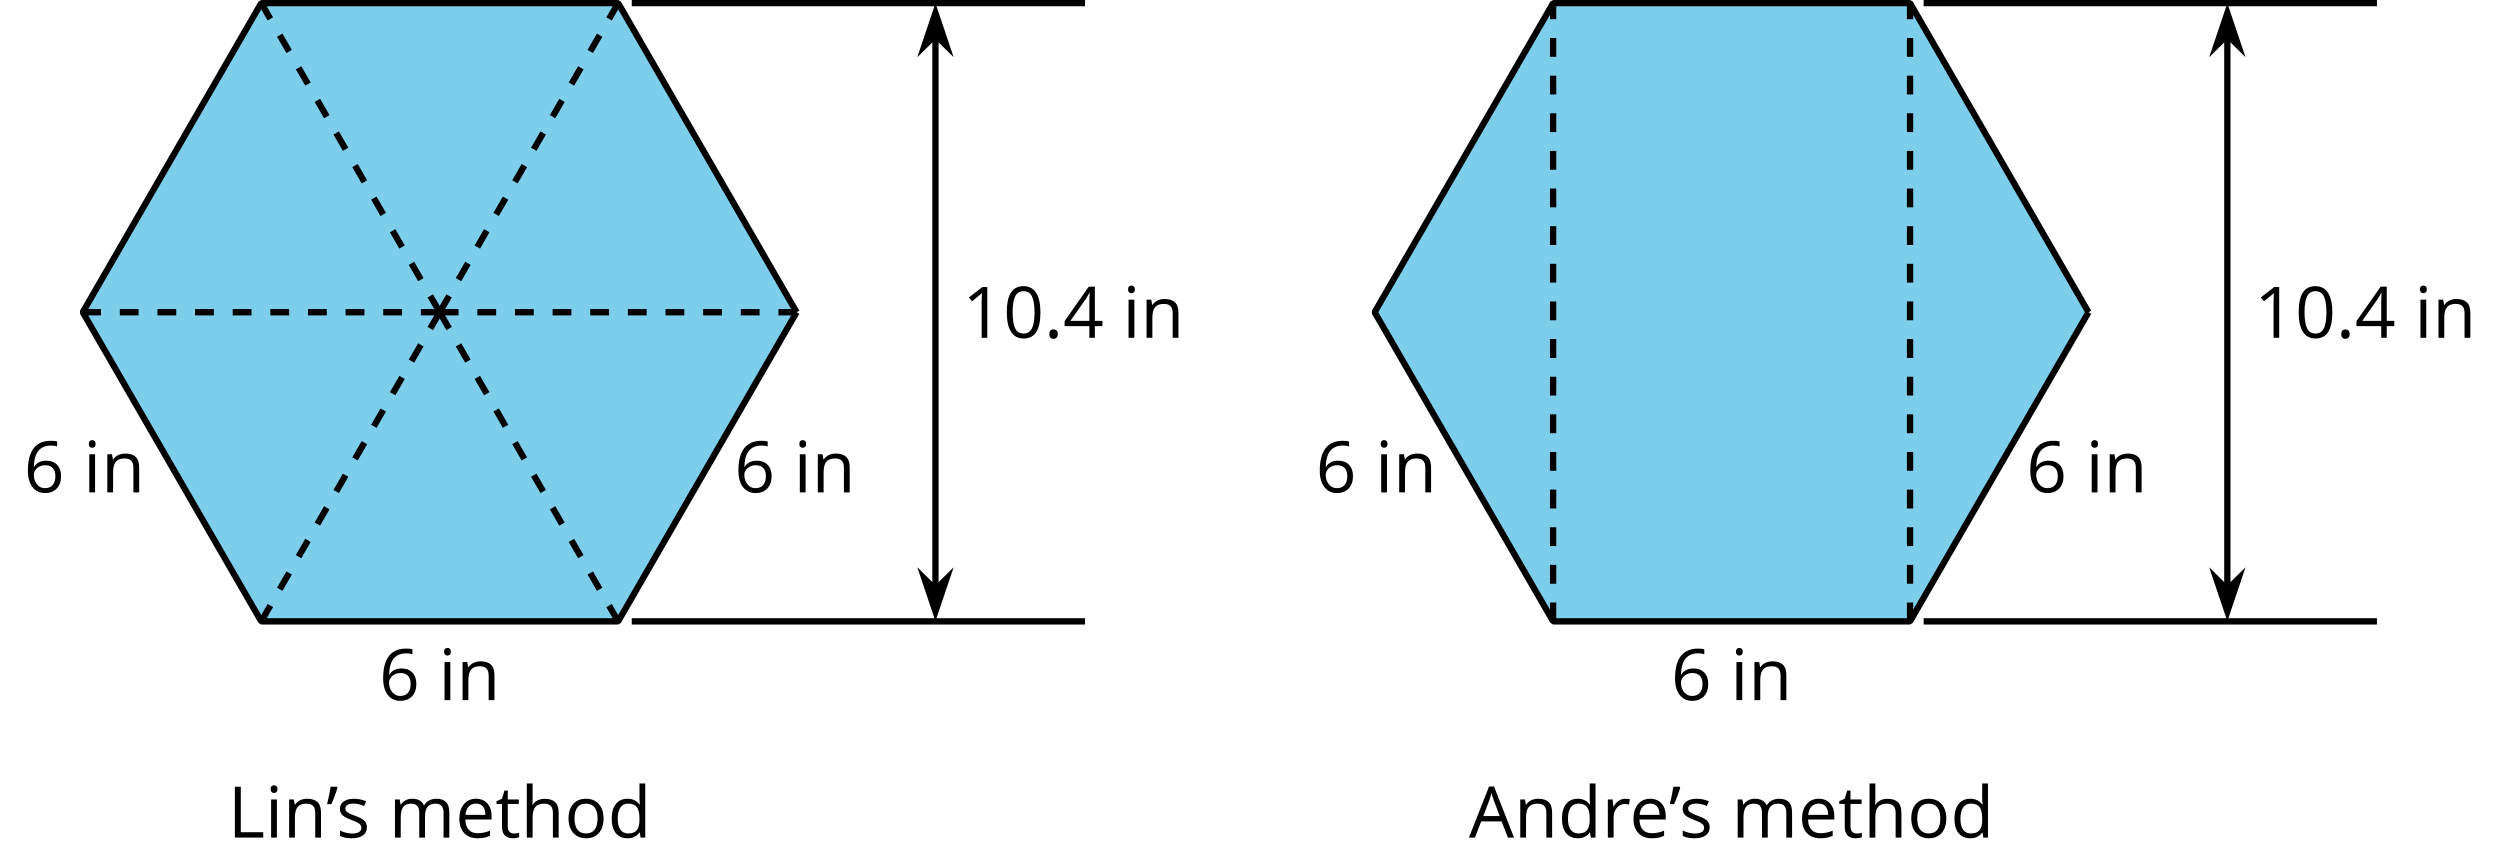 <?xml version='1.0' encoding='UTF-8'?>
<!-- This file was generated by dvisvgm 2.1.3 -->
<svg height='136.931pt' version='1.1' viewBox='-72 -72 397.097 136.931' width='397.097pt' xmlns='http://www.w3.org/2000/svg' xmlns:xlink='http://www.w3.org/1999/xlink'>
<defs>
<path d='M0.84 -0.586C0.84 -0.32 0.901 -0.133 1.028 -0.011C1.149 0.099 1.304 0.16 1.492 0.16C1.702 0.16 1.867 0.094 1.989 -0.033S2.171 -0.348 2.171 -0.586C2.171 -0.834 2.111 -1.017 1.989 -1.149C1.873 -1.271 1.707 -1.337 1.492 -1.337C1.282 -1.337 1.122 -1.271 1.006 -1.149C0.895 -1.017 0.84 -0.834 0.84 -0.586Z' id='g1-14'/>
<path d='M5.906 -4.05C5.906 -5.398 5.68 -6.425 5.227 -7.138C4.768 -7.851 4.105 -8.204 3.227 -8.204C2.326 -8.204 1.657 -7.862 1.221 -7.182S0.564 -5.459 0.564 -4.05C0.564 -2.685 0.79 -1.652 1.243 -0.95C1.696 -0.243 2.359 0.11 3.227 0.11C4.133 0.11 4.807 -0.232 5.249 -0.923C5.685 -1.613 5.906 -2.652 5.906 -4.05ZM1.492 -4.05C1.492 -5.227 1.63 -6.077 1.906 -6.608C2.182 -7.144 2.624 -7.409 3.227 -7.409C3.84 -7.409 4.282 -7.138 4.553 -6.597C4.829 -6.061 4.967 -5.21 4.967 -4.05S4.829 -2.039 4.553 -1.492C4.282 -0.95 3.84 -0.68 3.227 -0.68C2.624 -0.68 2.182 -0.95 1.906 -1.481C1.63 -2.022 1.492 -2.873 1.492 -4.05Z' id='g1-16'/>
<path d='M3.95 0V-8.077H3.177L1.039 -6.425L1.525 -5.796C2.304 -6.431 2.746 -6.79 2.84 -6.873S3.022 -7.039 3.099 -7.116C3.072 -6.691 3.055 -6.238 3.055 -5.757V0H3.95Z' id='g1-17'/>
<path d='M6.243 -1.856V-2.691H5.044V-8.122H4.072L0.238 -2.657V-1.856H4.166V0H5.044V-1.856H6.243ZM4.166 -2.691H1.155L3.68 -6.282C3.834 -6.514 4 -6.807 4.177 -7.16H4.221C4.182 -6.497 4.166 -5.901 4.166 -5.376V-2.691Z' id='g1-20'/>
<path d='M0.646 -3.453C0.646 -2.332 0.89 -1.459 1.381 -0.829C1.873 -0.204 2.536 0.11 3.37 0.11C4.149 0.11 4.773 -0.133 5.227 -0.608C5.691 -1.094 5.917 -1.751 5.917 -2.591C5.917 -3.343 5.707 -3.939 5.293 -4.376C4.873 -4.812 4.298 -5.033 3.575 -5.033C2.696 -5.033 2.055 -4.718 1.652 -4.083H1.586C1.63 -5.238 1.878 -6.088 2.337 -6.63C2.796 -7.166 3.453 -7.436 4.32 -7.436C4.685 -7.436 5.011 -7.392 5.293 -7.298V-8.088C5.055 -8.16 4.724 -8.193 4.309 -8.193C3.099 -8.193 2.188 -7.801 1.569 -7.017C0.956 -6.227 0.646 -5.039 0.646 -3.453ZM3.359 -0.669C3.011 -0.669 2.702 -0.762 2.431 -0.956C2.166 -1.149 1.956 -1.409 1.807 -1.735S1.586 -2.414 1.586 -2.796C1.586 -3.055 1.669 -3.304 1.834 -3.541C1.994 -3.779 2.215 -3.967 2.492 -4.105S3.072 -4.309 3.403 -4.309C3.939 -4.309 4.337 -4.155 4.608 -3.851S5.011 -3.127 5.011 -2.591C5.011 -1.967 4.867 -1.492 4.575 -1.16C4.287 -0.834 3.884 -0.669 3.359 -0.669Z' id='g1-22'/>
<path d='M6.188 0H7.16L3.983 -8.111H3.193L0 0H0.95L1.945 -2.569H5.182L6.188 0ZM4.89 -3.414H2.276L3.227 -5.917C3.376 -6.343 3.492 -6.729 3.575 -7.083C3.702 -6.624 3.829 -6.232 3.95 -5.917L4.89 -3.414Z' id='g1-33'/>
<path d='M1.111 0H5.613V-0.851H2.05V-8.077H1.111V0Z' id='g1-44'/>
<path d='M5.094 -0.812L5.215 0H5.961V-8.597H5.044V-6.133L5.066 -5.707L5.105 -5.271H5.033C4.597 -5.867 3.967 -6.166 3.144 -6.166C2.354 -6.166 1.74 -5.89 1.298 -5.337S0.635 -4.011 0.635 -3.011S0.856 -1.243 1.293 -0.702C1.735 -0.16 2.354 0.11 3.144 0.11C3.989 0.11 4.619 -0.199 5.044 -0.812H5.094ZM3.26 -0.657C2.713 -0.657 2.293 -0.856 2.011 -1.249S1.586 -2.227 1.586 -3C1.586 -3.762 1.729 -4.354 2.011 -4.773C2.298 -5.188 2.713 -5.398 3.249 -5.398C3.873 -5.398 4.332 -5.215 4.619 -4.851C4.901 -4.481 5.044 -3.867 5.044 -3.011V-2.818C5.044 -2.061 4.906 -1.508 4.619 -1.171C4.343 -0.829 3.884 -0.657 3.26 -0.657Z' id='g1-68'/>
<path d='M3.53 0.11C3.939 0.11 4.287 0.077 4.575 0.022C4.867 -0.044 5.171 -0.144 5.497 -0.282V-1.099C4.862 -0.829 4.215 -0.691 3.564 -0.691C2.945 -0.691 2.464 -0.873 2.122 -1.243C1.785 -1.613 1.602 -2.149 1.586 -2.862H5.757V-3.442C5.757 -4.26 5.536 -4.917 5.094 -5.414C4.652 -5.917 4.05 -6.166 3.293 -6.166C2.481 -6.166 1.84 -5.878 1.359 -5.304C0.873 -4.729 0.635 -3.956 0.635 -2.978C0.635 -2.011 0.895 -1.254 1.414 -0.707C1.928 -0.16 2.635 0.11 3.53 0.11ZM3.282 -5.398C3.762 -5.398 4.127 -5.243 4.387 -4.939C4.646 -4.63 4.773 -4.188 4.773 -3.608H1.608C1.657 -4.166 1.829 -4.608 2.122 -4.923C2.409 -5.238 2.796 -5.398 3.282 -5.398Z' id='g1-69'/>
<path d='M5.116 0H6.033V-3.95C6.033 -4.718 5.845 -5.276 5.481 -5.624C5.105 -5.978 4.553 -6.155 3.812 -6.155C3.387 -6.155 3.006 -6.072 2.674 -5.901C2.337 -5.735 2.083 -5.508 1.901 -5.215H1.845C1.873 -5.42 1.89 -5.68 1.89 -5.994V-8.597H0.972V0H1.89V-3.166C1.89 -3.956 2.033 -4.519 2.332 -4.867C2.619 -5.215 3.088 -5.387 3.724 -5.387C4.204 -5.387 4.553 -5.265 4.779 -5.022S5.116 -4.409 5.116 -3.917V0Z' id='g1-72'/>
<path d='M1.89 0V-6.055H0.972V0H1.89ZM0.895 -7.696C0.895 -7.492 0.945 -7.337 1.05 -7.238C1.155 -7.133 1.282 -7.083 1.436 -7.083C1.586 -7.083 1.713 -7.133 1.818 -7.238C1.923 -7.337 1.978 -7.492 1.978 -7.696S1.923 -8.055 1.818 -8.155S1.586 -8.304 1.436 -8.304C1.282 -8.304 1.155 -8.254 1.05 -8.155C0.945 -8.061 0.895 -7.906 0.895 -7.696Z' id='g1-73'/>
<path d='M8.691 0H9.608V-3.95C9.608 -4.724 9.436 -5.287 9.094 -5.635C8.757 -5.989 8.243 -6.166 7.558 -6.166C7.122 -6.166 6.729 -6.072 6.387 -5.89S5.785 -5.453 5.602 -5.138H5.558C5.265 -5.823 4.646 -6.166 3.702 -6.166C3.309 -6.166 2.961 -6.083 2.641 -5.917C2.332 -5.751 2.083 -5.519 1.912 -5.227H1.867L1.718 -6.055H0.972V0H1.89V-3.177C1.89 -3.961 2.022 -4.525 2.287 -4.873C2.558 -5.215 2.978 -5.387 3.552 -5.387C3.989 -5.387 4.315 -5.265 4.519 -5.028C4.724 -4.785 4.829 -4.42 4.829 -3.939V0H5.746V-3.381C5.746 -4.061 5.884 -4.569 6.155 -4.895S6.851 -5.387 7.42 -5.387C7.856 -5.387 8.177 -5.265 8.381 -5.028C8.586 -4.785 8.691 -4.42 8.691 -3.939V0Z' id='g1-77'/>
<path d='M5.116 0H6.033V-3.95C6.033 -4.724 5.851 -5.287 5.481 -5.635C5.111 -5.989 4.564 -6.166 3.834 -6.166C3.42 -6.166 3.039 -6.083 2.702 -5.923C2.365 -5.757 2.099 -5.525 1.912 -5.227H1.867L1.718 -6.055H0.972V0H1.89V-3.177C1.89 -3.967 2.039 -4.53 2.332 -4.873S3.088 -5.387 3.724 -5.387C4.204 -5.387 4.553 -5.265 4.779 -5.022S5.116 -4.409 5.116 -3.917V0Z' id='g1-78'/>
<path d='M6.199 -3.033C6.199 -3.994 5.95 -4.757 5.448 -5.32C4.95 -5.884 4.276 -6.166 3.431 -6.166C2.552 -6.166 1.867 -5.89 1.376 -5.337C0.884 -4.79 0.635 -4.022 0.635 -3.033C0.635 -2.398 0.751 -1.84 0.978 -1.365S1.53 -0.525 1.95 -0.271S2.851 0.11 3.392 0.11C4.271 0.11 4.956 -0.166 5.453 -0.718C5.95 -1.276 6.199 -2.044 6.199 -3.033ZM1.586 -3.033C1.586 -3.812 1.74 -4.403 2.044 -4.796S2.801 -5.387 3.403 -5.387C4.011 -5.387 4.47 -5.188 4.785 -4.785C5.094 -4.387 5.249 -3.801 5.249 -3.033C5.249 -2.254 5.094 -1.669 4.785 -1.26C4.47 -0.862 4.017 -0.657 3.414 -0.657S2.359 -0.862 2.05 -1.265S1.586 -2.26 1.586 -3.033Z' id='g1-79'/>
<path d='M3.735 -6.166C3.354 -6.166 3.006 -6.061 2.691 -5.845S2.105 -5.326 1.878 -4.934H1.834L1.729 -6.055H0.972V0H1.89V-3.249C1.89 -3.84 2.066 -4.337 2.409 -4.735C2.762 -5.133 3.177 -5.332 3.669 -5.332C3.862 -5.332 4.083 -5.304 4.332 -5.249L4.459 -6.099C4.243 -6.144 4.006 -6.166 3.735 -6.166Z' id='g1-82'/>
<path d='M4.878 -1.652C4.878 -2.055 4.751 -2.387 4.497 -2.652C4.249 -2.917 3.762 -3.182 3.044 -3.442C2.519 -3.635 2.166 -3.785 1.983 -3.89S1.669 -4.099 1.58 -4.215C1.503 -4.332 1.459 -4.47 1.459 -4.63C1.459 -4.867 1.569 -5.055 1.79 -5.193S2.337 -5.398 2.773 -5.398C3.265 -5.398 3.818 -5.271 4.425 -5.022L4.751 -5.768C4.127 -6.033 3.492 -6.166 2.84 -6.166C2.138 -6.166 1.591 -6.022 1.188 -5.735C0.785 -5.453 0.586 -5.061 0.586 -4.569C0.586 -4.293 0.641 -4.055 0.762 -3.856C0.873 -3.657 1.05 -3.481 1.293 -3.326C1.525 -3.166 1.928 -2.983 2.492 -2.773C3.083 -2.547 3.481 -2.348 3.691 -2.177C3.89 -2.011 3.994 -1.812 3.994 -1.575C3.994 -1.26 3.867 -1.028 3.608 -0.873C3.348 -0.724 2.983 -0.646 2.503 -0.646C2.193 -0.646 1.873 -0.691 1.536 -0.773C1.204 -0.856 0.895 -0.972 0.602 -1.122V-0.271C1.05 -0.017 1.68 0.11 2.481 0.11C3.238 0.11 3.829 -0.044 4.249 -0.348S4.878 -1.088 4.878 -1.652Z' id='g1-83'/>
<path d='M2.928 -0.646C2.624 -0.646 2.387 -0.746 2.215 -0.939S1.956 -1.414 1.956 -1.779V-5.343H3.713V-6.055H1.956V-7.459H1.425L1.039 -6.166L0.171 -5.785V-5.343H1.039V-1.74C1.039 -0.508 1.624 0.11 2.796 0.11C2.95 0.11 3.127 0.094 3.315 0.066C3.514 0.033 3.657 -0.006 3.757 -0.055V-0.757C3.669 -0.729 3.547 -0.707 3.398 -0.685C3.249 -0.657 3.088 -0.646 2.928 -0.646Z' id='g1-84'/>
<path d='M1.707 -8.077H0.702C0.586 -7.282 0.398 -6.359 0.138 -5.309H0.812C1.006 -5.729 1.193 -6.182 1.376 -6.674C1.558 -7.16 1.696 -7.586 1.79 -7.956L1.707 -8.077Z' id='g3-4'/>
</defs>
<g id='page1'>
<path d='M54.531 -22.406L26.188 -71.504H-30.508L-58.855 -22.406L-30.508 26.695H26.188L54.531 -22.406' fill='#7dceeb'/>
<path d='M54.531 -22.406L26.188 -71.504H-30.508L-58.855 -22.406L-30.508 26.695H26.188L54.531 -22.406' fill='none' stroke='#000000' stroke-linejoin='bevel' stroke-miterlimit='10.037' stroke-width='1'/>
<g transform='matrix(1 0 0 1 -66.055 28.612)'>
<use x='-2.161' xlink:href='#g1-22' y='-22.404'/>
<use x='7.266' xlink:href='#g1-73' y='-22.404'/>
<use x='10.128' xlink:href='#g1-78' y='-22.404'/>
</g>
<g transform='matrix(1 0 0 1 -9.625 61.616)'>
<use x='-2.161' xlink:href='#g1-22' y='-22.404'/>
<use x='7.266' xlink:href='#g1-73' y='-22.404'/>
<use x='10.128' xlink:href='#g1-78' y='-22.404'/>
</g>
<g transform='matrix(1 0 0 1 46.804 28.612)'>
<use x='-2.161' xlink:href='#g1-22' y='-22.404'/>
<use x='7.266' xlink:href='#g1-73' y='-22.404'/>
<use x='10.128' xlink:href='#g1-78' y='-22.404'/>
</g>
<path d='M-2.16 -22.406L26.188 -71.504' fill='none' stroke='#000000' stroke-dasharray='2.989,2.989' stroke-linejoin='bevel' stroke-miterlimit='10.037' stroke-width='1'/>
<path d='M-2.16 -22.406L-30.508 -71.504' fill='none' stroke='#000000' stroke-dasharray='2.989,2.989' stroke-linejoin='bevel' stroke-miterlimit='10.037' stroke-width='1'/>
<path d='M-2.16 -22.406H-58.855' fill='none' stroke='#000000' stroke-dasharray='2.989,2.989' stroke-linejoin='bevel' stroke-miterlimit='10.037' stroke-width='1'/>
<path d='M-2.16 -22.406L-30.508 26.695' fill='none' stroke='#000000' stroke-dasharray='2.989,2.989' stroke-linejoin='bevel' stroke-miterlimit='10.037' stroke-width='1'/>
<path d='M-2.16 -22.406L26.188 26.695' fill='none' stroke='#000000' stroke-dasharray='2.989,2.989' stroke-linejoin='bevel' stroke-miterlimit='10.037' stroke-width='1'/>
<path d='M-2.16 -22.406H54.531' fill='none' stroke='#000000' stroke-dasharray='2.989,2.989' stroke-linejoin='bevel' stroke-miterlimit='10.037' stroke-width='1'/>
<path d='M28.348 26.695H100.347' fill='none' stroke='#000000' stroke-linejoin='bevel' stroke-miterlimit='10.037' stroke-width='1'/>
<path d='M28.348 -71.504H100.347' fill='none' stroke='#000000' stroke-linejoin='bevel' stroke-miterlimit='10.037' stroke-width='1'/>
<path d='M76.586 21.398V-66.207' fill='none' stroke='#000000' stroke-linejoin='bevel' stroke-miterlimit='10.037' stroke-width='1'/>
<path d='M76.586 25.117L78.332 19.93L76.586 21.648L74.844 19.93Z'/>
<path d='M76.586 25.117L78.332 19.93L76.586 21.648L74.844 19.93Z' fill='none' stroke='#000000' stroke-miterlimit='10.037' stroke-width='1'/>
<path d='M76.586 -69.926L74.844 -64.738L76.586 -66.457L78.332 -64.738Z'/>
<path d='M76.586 -69.926L74.844 -64.738L76.586 -66.457L78.332 -64.738Z' fill='none' stroke='#000000' stroke-miterlimit='10.037' stroke-width='1'/>
<g transform='matrix(1 0 0 1 83.031 4.063)'>
<use x='-2.161' xlink:href='#g1-17' y='-22.404'/>
<use x='4.324' xlink:href='#g1-16' y='-22.404'/>
<use x='10.809' xlink:href='#g1-14' y='-22.404'/>
<use x='13.831' xlink:href='#g1-20' y='-22.404'/>
<use x='23.257' xlink:href='#g1-73' y='-22.404'/>
<use x='26.119' xlink:href='#g1-78' y='-22.404'/>
</g>
<g transform='matrix(1 0 0 1 -33.641 83.444)'>
<use x='-2.161' xlink:href='#g1-44' y='-22.404'/>
<use x='3.734' xlink:href='#g1-73' y='-22.404'/>
<use x='6.596' xlink:href='#g1-78' y='-22.404'/>
<use x='13.456' xlink:href='#g3-4' y='-22.404'/>
<use x='15.046' xlink:href='#g1-83' y='-22.404'/>
<use x='23.405' xlink:href='#g1-77' y='-22.404'/>
<use x='33.967' xlink:href='#g1-69' y='-22.404'/>
<use x='40.339' xlink:href='#g1-84' y='-22.404'/>
<use x='44.348' xlink:href='#g1-72' y='-22.404'/>
<use x='51.31' xlink:href='#g1-79' y='-22.404'/>
<use x='58.17' xlink:href='#g1-68' y='-22.404'/>
</g>
<path d='M259.734 -22.406L231.39 -71.504H174.695L146.347 -22.406L174.695 26.695H231.39L259.734 -22.406' fill='#7dceeb'/>
<path d='M259.734 -22.406L231.39 -71.504H174.695L146.347 -22.406L174.695 26.695H231.39L259.734 -22.406' fill='none' stroke='#000000' stroke-linejoin='bevel' stroke-miterlimit='10.037' stroke-width='1'/>
<g transform='matrix(1 0 0 1 139.149 28.612)'>
<use x='-2.161' xlink:href='#g1-22' y='-22.404'/>
<use x='7.266' xlink:href='#g1-73' y='-22.404'/>
<use x='10.128' xlink:href='#g1-78' y='-22.404'/>
</g>
<g transform='matrix(1 0 0 1 195.578 61.616)'>
<use x='-2.161' xlink:href='#g1-22' y='-22.404'/>
<use x='7.266' xlink:href='#g1-73' y='-22.404'/>
<use x='10.128' xlink:href='#g1-78' y='-22.404'/>
</g>
<g transform='matrix(1 0 0 1 252.007 28.612)'>
<use x='-2.161' xlink:href='#g1-22' y='-22.404'/>
<use x='7.266' xlink:href='#g1-73' y='-22.404'/>
<use x='10.128' xlink:href='#g1-78' y='-22.404'/>
</g>
<path d='M231.39 26.695V-71.504' fill='none' stroke='#000000' stroke-dasharray='2.989,2.989' stroke-linejoin='bevel' stroke-miterlimit='10.037' stroke-width='1'/>
<path d='M174.695 26.695V-71.504' fill='none' stroke='#000000' stroke-dasharray='2.989,2.989' stroke-linejoin='bevel' stroke-miterlimit='10.037' stroke-width='1'/>
<path d='M233.55 26.695H305.55' fill='none' stroke='#000000' stroke-linejoin='bevel' stroke-miterlimit='10.037' stroke-width='1'/>
<path d='M233.55 -71.504H305.55' fill='none' stroke='#000000' stroke-linejoin='bevel' stroke-miterlimit='10.037' stroke-width='1'/>
<path d='M281.789 21.398V-66.207' fill='none' stroke='#000000' stroke-linejoin='bevel' stroke-miterlimit='10.037' stroke-width='1'/>
<path d='M281.789 25.117L283.536 19.93L281.789 21.648L280.043 19.93Z'/>
<path d='M281.789 25.117L283.536 19.93L281.789 21.648L280.043 19.93Z' fill='none' stroke='#000000' stroke-miterlimit='10.037' stroke-width='1'/>
<path d='M281.789 -69.926L280.043 -64.738L281.789 -66.457L283.536 -64.738Z'/>
<path d='M281.789 -69.926L280.043 -64.738L281.789 -66.457L283.536 -64.738Z' fill='none' stroke='#000000' stroke-miterlimit='10.037' stroke-width='1'/>
<g transform='matrix(1 0 0 1 288.234 4.063)'>
<use x='-2.161' xlink:href='#g1-17' y='-22.404'/>
<use x='4.324' xlink:href='#g1-16' y='-22.404'/>
<use x='10.809' xlink:href='#g1-14' y='-22.404'/>
<use x='13.831' xlink:href='#g1-20' y='-22.404'/>
<use x='23.257' xlink:href='#g1-73' y='-22.404'/>
<use x='26.119' xlink:href='#g1-78' y='-22.404'/>
</g>
<g transform='matrix(1 0 0 1 163.487 83.444)'>
<use x='-2.161' xlink:href='#g1-33' y='-22.404'/>
<use x='5.017' xlink:href='#g1-78' y='-22.404'/>
<use x='11.979' xlink:href='#g1-68' y='-22.404'/>
<use x='18.93' xlink:href='#g1-82' y='-22.404'/>
<use x='23.337' xlink:href='#g1-69' y='-22.404'/>
<use x='29.606' xlink:href='#g3-4' y='-22.404'/>
<use x='31.196' xlink:href='#g1-83' y='-22.404'/>
<use x='39.555' xlink:href='#g1-77' y='-22.404'/>
<use x='50.117' xlink:href='#g1-69' y='-22.404'/>
<use x='56.489' xlink:href='#g1-84' y='-22.404'/>
<use x='60.498' xlink:href='#g1-72' y='-22.404'/>
<use x='67.46' xlink:href='#g1-79' y='-22.404'/>
<use x='74.32' xlink:href='#g1-68' y='-22.404'/>
</g>
</g>
</svg>